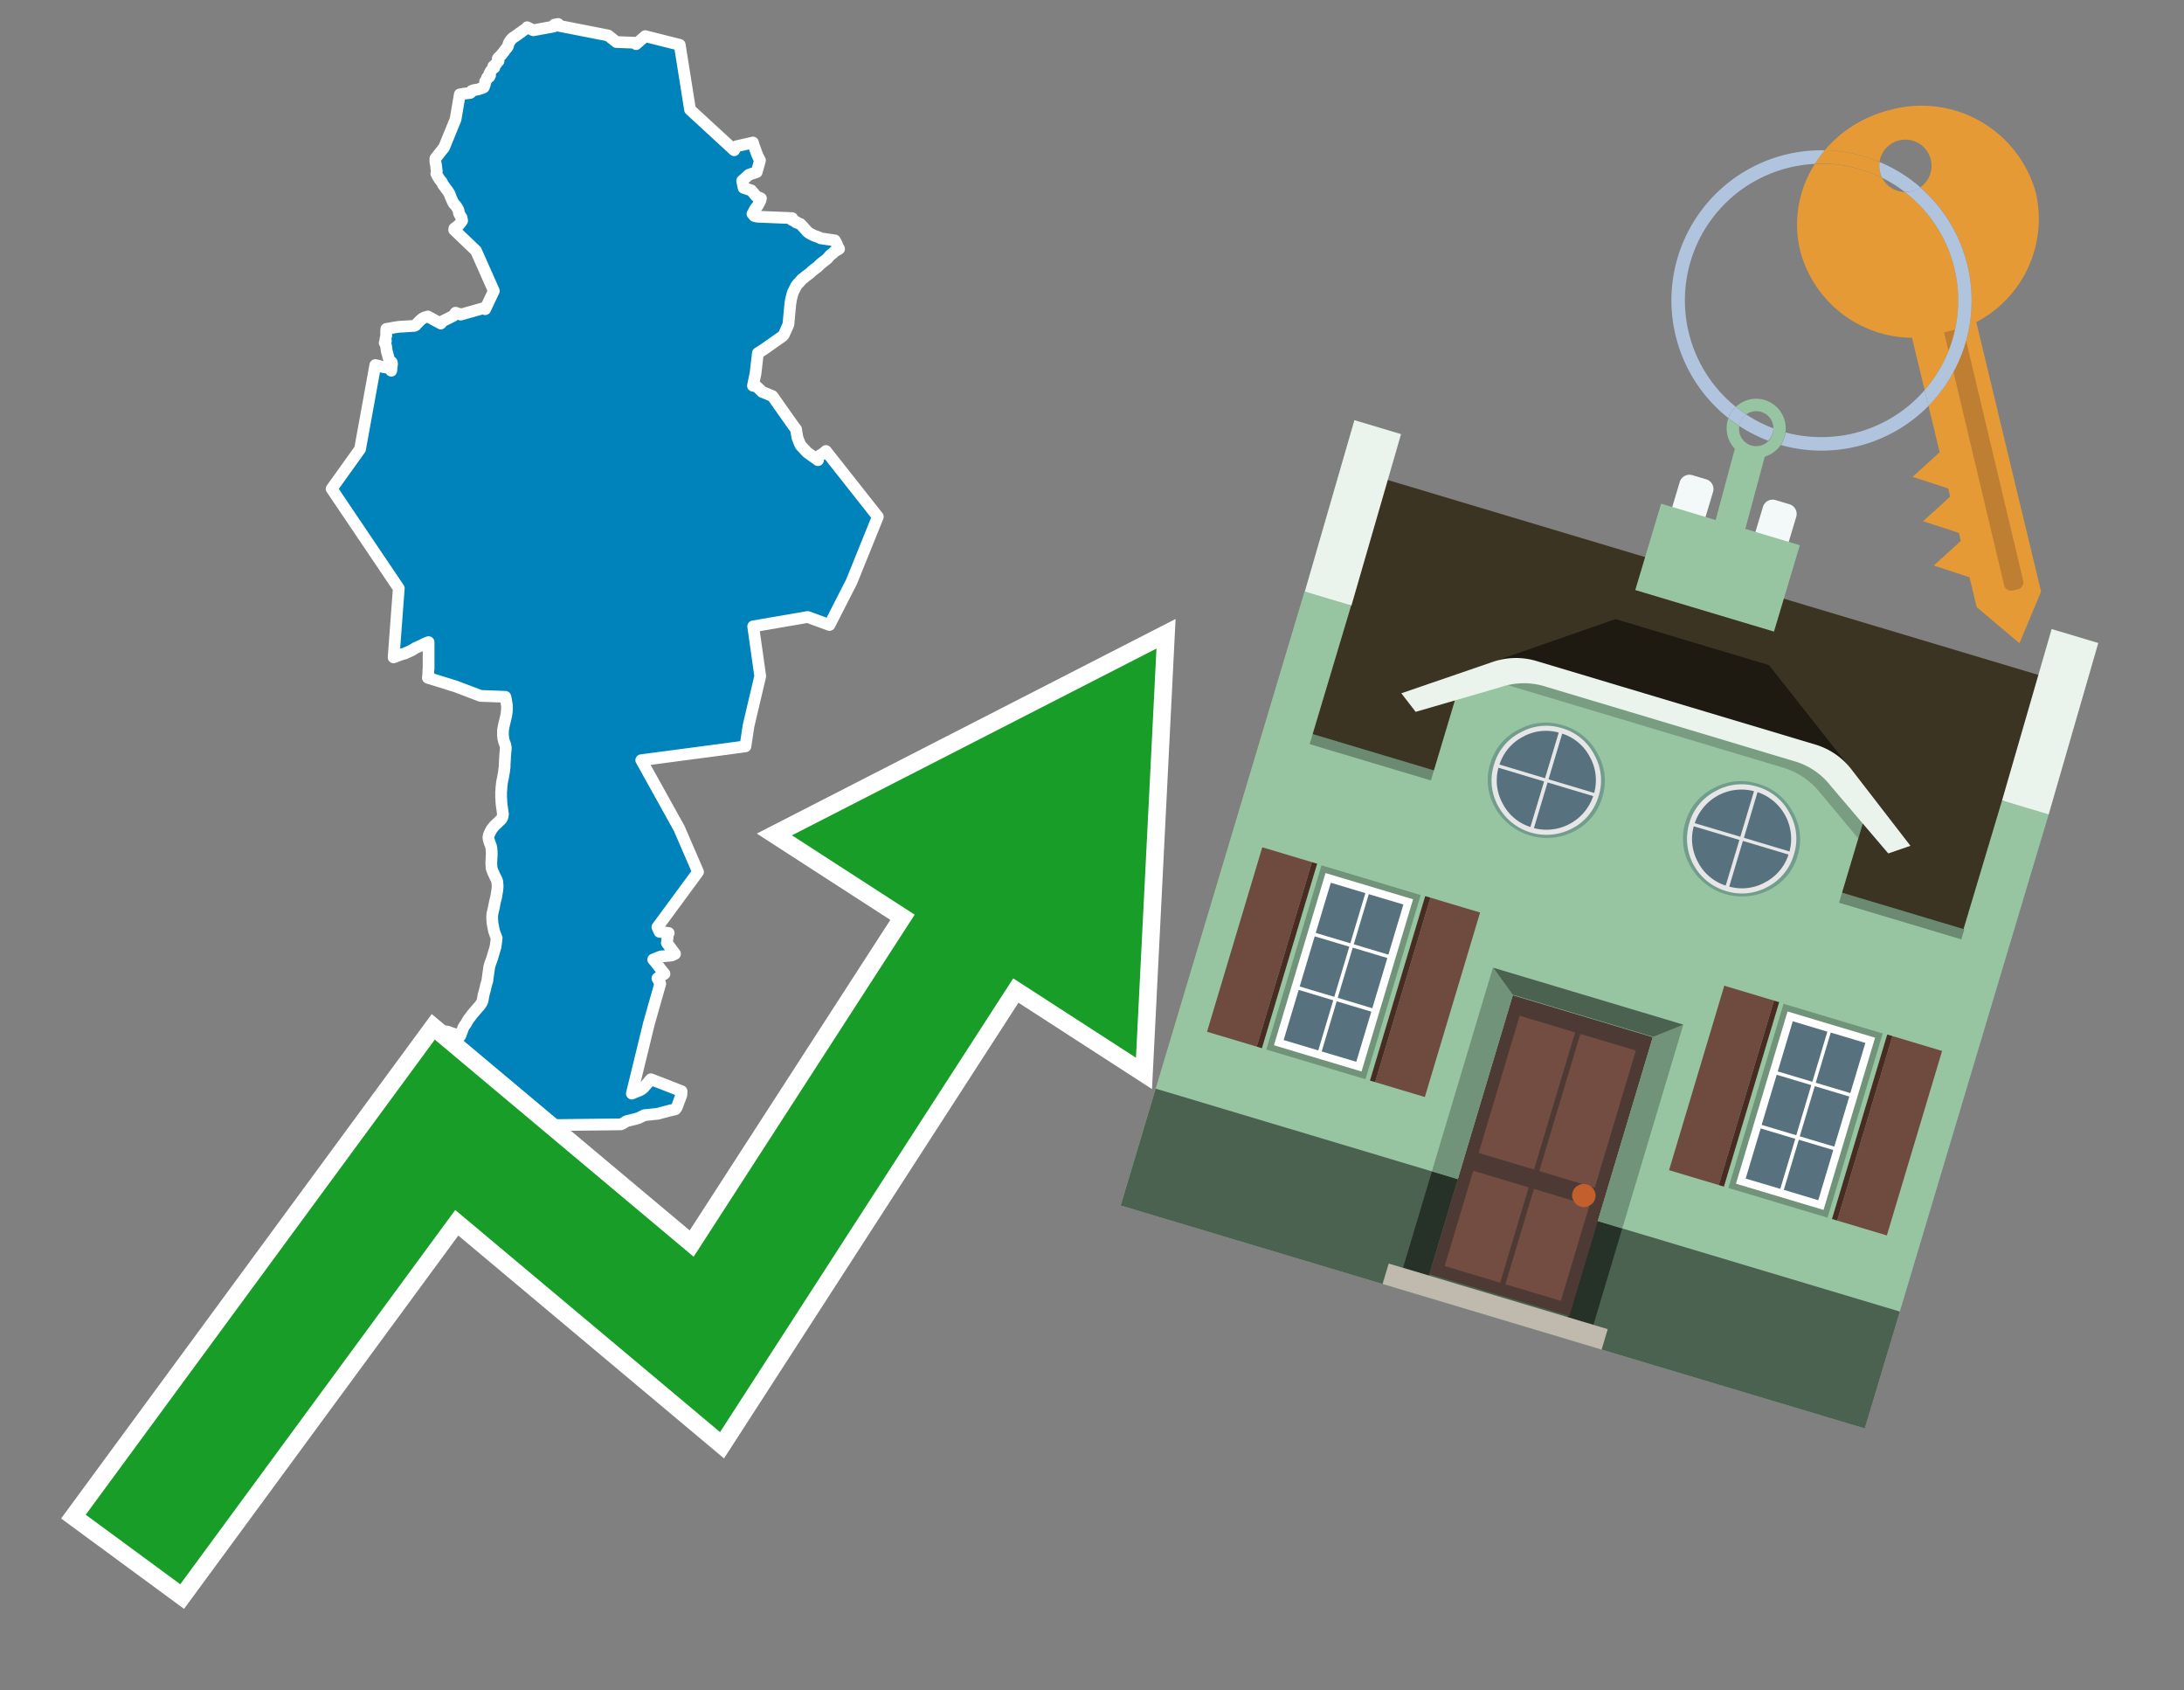 <svg id="Text" xmlns="http://www.w3.org/2000/svg" width="93.05" height="72" viewBox="0 0 93.05 72"><rect x="0" y="0" width="93.05" height="72" fill="#808080" stroke="none"/><polygon points="37.4,22.01 36.28,24.78 35.34,26.62 34.41,26.28 32.09,26.68 32.39,28.8 31.89,30.92 31.76,31.79 30.95,31.9 27.32,32.38 27.34,32.41 28.94,35.29 29.74,37.14 28.01,39.49 28.1,39.69 28.49,39.74 28.46,39.77 28.43,40.03 28.41,40.16 28.76,40.63 28.7,40.66 28.61,40.7 28.15,40.74 27.83,40.87 27.88,40.93 27.92,40.97 27.96,41.03 28.07,41.17 28.12,41.24 28.2,41.34 28.31,41.48 28.18,41.56 28.1,41.61 28.01,41.67 28.13,41.9 27.65,43.59 26.92,46.58 27.01,46.54 27.24,46.45 27.3,46.42 27.36,46.38 27.42,46.33 27.49,46.25 27.55,46.18 27.63,46.09 27.65,46.06 27.73,45.97 28.38,46.22 29.04,46.48 29.03,46.64 28.96,46.83 28.94,46.88 28.85,47.12 28.84,47.15 28.82,47.18 28.8,47.22 28.77,47.25 28.51,47.31 28.17,47.4 28.03,47.44 27.45,47.5 27.21,47.62 27.08,47.66 26.91,47.7 26.68,47.76 26.62,47.8 26.56,47.84 26.45,47.89 22.87,47.93 22.61,48.15 22.23,48.47 21.71,48.52 20.59,48.6 20.59,48.7 20.62,48.84 20.63,49.08 20.62,49.3 20.59,49.53 20.52,49.77 20.43,50.01 20.37,50.16 20.33,50.28 20.22,50.65 20.08,50.99 19.39,50.9 19.27,50.86 19.21,50.83 19.16,50.79 19.11,50.75 19.07,50.71 18.81,50.43 18.69,50.33 18.56,50.24 18.52,50.21 18.32,50.05 18.39,49.97 18.46,49.91 18.53,49.88 18.69,49.85 18.73,49.82 18.78,49.72 18.82,49.56 18.81,49.11 18.81,49.03 18.81,48.9 18.78,48.74 18.75,48.64 18.71,48.43 18.69,48.35 18.69,48.09 18.69,48.05 18.67,48.02 18.63,47.98 17.9,47.47 17.89,47.36 17.8,47.09 17.67,46.93 17.56,46.72 17.66,45.94 17.83,45.87 17.97,45.74 18.01,45.7 18.09,45.48 18.17,45.26 18.21,45.12 18.24,45.04 18.25,45 18.33,44.67 18.35,44.63 18.42,44.42 18.54,44.15 18.69,43.89 19.07,43.94 19.17,43.98 19.29,44.02 19.61,44.12 19.74,43.77 19.78,43.7 19.84,43.62 19.95,43.43 20.13,43.19 20.38,42.9 20.41,42.87 20.45,42.82 20.49,42.76 20.52,42.72 20.53,42.69 20.56,42.62 20.57,42.57 20.6,42.39 20.64,42.24 20.67,42.13 20.71,41.95 20.75,41.82 20.76,41.79 20.84,41.21 20.86,41.13 20.88,41.06 20.96,40.84 21.11,40.34 21.14,40.12 21.16,39.96 21.13,39.88 21.11,39.83 21.05,39.66 21.01,39.46 20.99,39.36 20.98,39.3 20.98,39.24 20.97,39.18 20.97,39.12 20.97,39.03 20.98,38.92 21.04,38.66 21.08,38.45 21.15,38.16 21.16,38.08 21.17,38.01 21.18,37.97 21.2,37.8 21.2,37.74 21.2,37.7 21.19,37.62 21.19,37.56 21.18,37.52 21.15,37.45 21.11,37.37 21.08,37.31 20.98,37.09 20.97,37.05 20.95,37 20.94,36.95 20.94,36.9 20.93,36.76 20.95,36.41 20.95,36.37 20.95,36.31 20.94,36.19 20.94,36.14 20.93,36.09 20.92,36.05 20.9,35.99 20.89,35.96 20.86,35.89 20.84,35.82 20.83,35.79 20.82,35.75 20.81,35.67 20.82,35.59 20.83,35.56 20.86,35.49 20.88,35.45 20.91,35.39 20.93,35.36 20.94,35.33 21.06,35.18 21.09,35.15 21.26,34.99 21.31,34.94 21.36,34.89 21.38,34.86 21.4,34.82 21.41,34.78 21.42,34.74 21.42,34.7 21.43,34.67 21.42,34.63 21.41,34.54 21.37,34.26 21.36,34.12 21.36,34.09 21.35,33.95 21.35,33.9 21.35,33.73 21.36,33.63 21.36,33.59 21.37,33.49 21.39,33.31 21.43,33.12 21.46,32.95 21.48,32.84 21.48,32.79 21.49,32.73 21.5,32.68 21.5,32.64 21.5,32.61 21.5,32.58 21.52,32.22 21.53,32.11 21.53,32.08 21.55,31.86 21.55,31.83 21.52,31.7 21.5,31.66 21.47,31.57 21.46,31.53 21.45,31.48 21.44,31.45 21.44,31.4 21.43,31.34 21.43,31.31 21.43,31.2 21.43,31.14 21.43,31.1 21.47,30.89 21.53,30.64 21.55,30.56 21.56,30.51 21.57,30.48 21.57,30.45 21.58,30.4 21.59,30.32 21.59,30.29 21.6,30.23 21.6,30.2 21.6,30.16 21.6,30.11 21.6,30.05 21.59,30.02 21.58,29.93 21.56,29.81 21.54,29.72 21.53,29.68 20.47,29.64 19.42,29.24 18.23,28.87 18.25,28.67 18.25,28.63 18.25,28.55 18.26,28.47 18.26,28.23 18.26,27.97 18.26,27.35 18.13,27.4 18.06,27.43 17.97,27.48 17.7,27.6 17.54,27.7 17.39,27.77 17.32,27.8 17.26,27.83 17.12,27.87 17.03,27.9 16.95,27.93 16.77,28 16.99,25.06 14.13,20.82 15.34,19.13 15.99,15.55 16.13,15.58 16.23,15.61 16.34,15.64 16.58,15.67 16.62,15.71 16.67,15.79 16.7,15.52 16.7,15.48 16.69,15.43 16.63,15.38 16.6,15.34 16.57,15.29 16.52,15.11 16.48,14.96 16.45,14.75 16.44,14.72 16.43,14.67 16.41,14.63 16.39,14.6 16.4,14.57 16.44,14.53 16.43,14.48 16.42,14.45 16.43,14.42 16.44,14.35 16.46,14.28 16.45,14.22 16.46,14.15 16.45,14.12 16.46,14.06 16.46,14.01 16.64,13.98 16.79,13.95 17,13.92 17.65,13.88 17.71,13.85 17.8,13.75 17.9,13.65 17.96,13.6 18.01,13.56 18.09,13.52 18.23,13.48 18.78,13.78 18.83,13.71 18.86,13.68 19.32,13.45 19.41,13.32 19.57,13.37 19.63,13.4 20.62,13.12 20.67,13.17 21.04,12.39 20.28,10.68 19.35,9.79 19.36,9.76 19.36,9.73 19.47,9.65 19.52,9.61 19.55,9.58 19.61,9.51 19.69,9.4 19.66,9.26 19.6,9.17 19.55,9.07 19.55,9.02 19.54,8.99 19.53,8.94 19.51,8.91 19.46,8.82 19.4,8.74 19.35,8.69 19.33,8.66 19.29,8.59 19.2,8.39 19.17,8.3 19.15,8.26 19.14,8.23 19.12,8.2 19.08,8.14 18.91,7.91 18.88,7.87 18.81,7.73 18.75,7.67 18.73,7.64 18.7,7.59 18.64,7.5 18.63,7.47 18.59,7.4 18.61,7.29 18.59,7.17 18.59,7.13 18.58,7.06 18.57,6.99 18.56,6.95 18.55,6.91 18.55,6.87 18.55,6.75 18.92,6.28 19.41,5.08 19.59,4.02 19.76,3.99 20.03,3.96 20.07,3.93 20.1,3.87 20.18,3.84 20.36,3.81 20.45,3.78 20.55,3.75 20.61,3.72 20.63,3.67 20.66,3.59 20.66,3.55 20.67,3.5 20.67,3.47 20.71,3.43 20.72,3.4 20.73,3.37 20.75,3.34 20.75,3.31 20.85,3.27 20.85,3.24 20.88,3.21 20.84,3.16 20.86,3.11 20.9,3.06 20.91,3.02 21,2.92 21.06,2.88 21.06,2.85 21.02,2.82 21.08,2.77 21.11,2.74 21.15,2.71 21.18,2.66 21.2,2.63 21.24,2.6 21.21,2.57 21.21,2.52 21.21,2.49 21.25,2.44 21.29,2.41 21.31,2.38 21.37,2.33 21.39,2.3 21.41,2.27 21.48,2.19 21.51,2.14 21.54,2.1 21.61,2.02 21.64,1.97 21.67,1.85 21.72,1.76 21.76,1.71 21.78,1.68 21.81,1.65 21.85,1.61 21.9,1.58 22.06,1.47 22.1,1.44 22.13,1.41 22.19,1.38 22.25,1.33 22.38,1.24 22.44,1.19 22.46,1.16 22.72,1.29 23.59,1.13 23.62,1.05 23.78,1.02 23.82,1.1 25.91,1.51 26.26,1.79 27.03,1.82 27.1,1.88 27.49,1.54 28.96,1.91 29.4,4.67 31.28,6.4 31.38,6.23 32.08,6.07 32.11,6.18 32.26,6.59 32.3,6.68 32.38,6.83 32.24,7.33 31.91,7.44 31.62,7.7 31.68,8 32.01,8.11 32.22,8.36 32.42,8.45 32.39,8.56 32.27,8.78 32.19,8.87 32.06,9.11 32.09,9.14 32.14,9.2 32.27,9.23 33.75,9.29 33.74,9.33 33.74,9.37 33.91,9.44 33.91,9.47 34.1,9.54 34.23,9.68 34.4,9.87 34.45,9.91 34.53,9.96 34.61,10 34.69,10.04 34.81,10.08 34.91,10.12 34.96,10.15 35.57,10.24 35.65,10.39 35.69,10.5 35.75,10.6 35.56,10.71 35.48,10.79 35.44,10.82 35.38,10.86 35.25,11.01 35.18,11.07 35.06,11.16 34.96,11.24 34.89,11.31 34.83,11.37 34.72,11.45 34.63,11.52 34.51,11.63 34.46,11.67 34.31,11.78 34.27,11.82 34.16,11.9 34.05,12.03 33.99,12.09 33.94,12.15 33.92,12.18 33.78,12.46 33.77,12.49 33.75,12.57 33.74,12.6 33.7,12.77 33.69,12.84 33.68,12.89 33.67,12.96 33.59,13.82 33.4,14.25 33.34,14.32 32.63,14.82 32.5,14.91 32.29,15.04 32.19,15.9 32.08,16.43 32.23,16.46 32.33,16.55 32.47,16.69 32.91,16.87 33.77,18.09 33.92,18.29 33.93,18.39 33.96,18.55 33.97,18.62 34.02,18.76 34.08,18.91 34.12,18.98 34.39,19.27 34.81,19.57 34.85,19.6 34.82,19.52 34.81,19.47 34.88,19.43 34.96,19.38 35.02,19.35 35.16,19.24 35.19,19.21 " fill="#0083ba" stroke="#fff" stroke-linejoin="round" stroke-width="0.5"/><polygon points="49.272 27.624 33.741 35.58 38.97 38.959 29.553 53.529 18.525 44.281 3.652 64.518 7.681 67.479 19.396 51.538 30.678 60.999 43.169 41.673 48.398 45.053 49.272 27.624" fill="none" stroke="#fff" stroke-miterlimit="10" stroke-width="1.5"/><polygon points="49.272 27.624 33.741 35.58 38.97 38.959 29.553 53.529 18.525 44.281 3.652 64.518 7.681 67.479 19.396 51.538 30.678 60.999 43.169 41.673 48.398 45.053 49.272 27.624" fill="#179d28"/><path d="M80.19,7.577a1.16,1.16,0,0,1-.094-.251,1.114,1.114,0,0,1-.018-.429A6.367,6.367,0,0,0,77.743,6.4a5.269,5.269,0,0,0-.423.577c.1,0,.192-.007.288-.007A5.794,5.794,0,0,1,80.19,7.577Z" fill="#e69a35"/><path d="M77.608,6.4A6.394,6.394,0,0,0,73.64,17.81a1.26,1.26,0,0,1,.317-.48A5.821,5.821,0,0,1,77.32,6.981a5.269,5.269,0,0,1,.423-.577Z" fill="#b0c4de"/><path d="M84.2,13.72a4.962,4.962,0,0,0,2.545-5.48,5.047,5.047,0,0,0-6.179-3.566A5.322,5.322,0,0,0,77.743,6.4a6.367,6.367,0,0,1,2.335.493,1.114,1.114,0,1,1,1.736,1.084,6.392,6.392,0,0,1,.347,9.3l.479,1.985-.438.4-.716.648.92.3.6.2.082.341-.438.4-.716.648.92.3.605.2.082.341-.438.4-.716.649.92.3.605.2.307,1.274,1.821,1.534.921-2.2Z" fill="#e69a35"/><path d="M81.154,8.179a1.115,1.115,0,0,1-.964-.6,5.794,5.794,0,0,0-2.582-.6c-.1,0-.192,0-.288.007a4.783,4.783,0,0,0-.625,3.685,4.962,4.962,0,0,0,4.765,3.715L82,16.617a5.82,5.82,0,0,0-.846-8.438Z" fill="#e69a35"/><path d="M74.1,18.142a6.386,6.386,0,0,0,1.232.63.73.73,0,0,0,.224-.527h0a5.783,5.783,0,0,1-1.159-.593A.733.733,0,0,0,74.1,18.142Z" fill="#b0c4de"/><path d="M74.4,17.652q-.228-.152-.44-.322a1.26,1.26,0,0,0-.317.48c.148.117.3.228.46.332A.733.733,0,0,1,74.4,17.652Z" fill="#b0c4de"/><path d="M74.824,16.984a1.257,1.257,0,0,0-.867.346c.141.114.288.222.44.322a.731.731,0,0,1,1.159.593h0a.732.732,0,1,1-1.463,0,.7.7,0,0,1,.007-.1c-.158-.1-.312-.215-.46-.332a1.258,1.258,0,0,0,.273,1.3l-.979,3.635,1.275.341.98-3.639a1.266,1.266,0,0,0,.681-.5,1.249,1.249,0,0,0,.2-.538,1.328,1.328,0,0,0,.012-.168A1.262,1.262,0,0,0,74.824,16.984Z" fill="#97c4a1"/><path d="M85.974,25.1l-.226.053a.3.3,0,0,1-.362-.223l-2.56-10.777.81-.193L86.2,24.736A.3.3,0,0,1,85.974,25.1Z" fill="#bf7f32"/><path d="M80.1,7.326a1.16,1.16,0,0,0,.094.251,5.833,5.833,0,0,1,.964.6,1.137,1.137,0,0,0,.287-.031,1.108,1.108,0,0,0,.373-.167A6.371,6.371,0,0,0,80.078,6.9,1.114,1.114,0,0,0,80.1,7.326Z" fill="#b0c4de"/><path d="M77.608,18.618a5.836,5.836,0,0,1-1.534-.2,1.24,1.24,0,0,1-.2.537,6.4,6.4,0,0,0,6.291-1.666L82,16.617A5.807,5.807,0,0,1,77.608,18.618Z" fill="#b0c4de"/><path d="M81.814,7.981a1.108,1.108,0,0,1-.373.167,1.137,1.137,0,0,1-.287.031A5.82,5.82,0,0,1,82,16.617l.161.667a6.392,6.392,0,0,0-.347-9.3Z" fill="#b0c4de"/><polygon points="83.79 39.753 55.78 31.364 58.988 20.404 86.964 28.783 83.79 39.753 83.79 39.753" fill="#3c3422" fill-rule="evenodd"/><polygon points="81.705 53.32 87.284 34.692 85.297 34.097 83.656 39.575 55.926 31.269 57.567 25.791 55.579 25.196 47.746 51.348 79.451 60.844 81.705 53.32" fill="#97c4a1" fill-rule="evenodd"/><rect x="69.522" y="21.148" width="0.444" height="28.983" transform="translate(15.592 92.226) rotate(-73.326)" opacity="0.3"/><polygon points="87.284 34.692 85.297 34.097 87.411 26.793 89.398 27.388 87.284 34.692 87.284 34.692" fill="#eaf3ec" fill-rule="evenodd"/><polygon points="57.578 25.794 55.591 25.199 57.705 17.896 59.692 18.491 57.578 25.794 57.578 25.794" fill="#eaf3ec" fill-rule="evenodd"/><polygon points="79.451 60.844 80.943 55.865 49.238 46.369 47.747 51.348 79.451 60.844 79.451 60.844" fill="#4c6251" fill-rule="evenodd"/><path d="M71.566,20.528l-.522,1.743,1.418.425.523-1.744a.432.432,0,0,0-.289-.536l-.593-.177A.431.431,0,0,0,71.566,20.528Z" fill="#f3f9f8" fill-rule="evenodd"/><path d="M75.111,21.589l-.522,1.743,1.418.425.522-1.743a.43.43,0,0,0-.289-.536l-.593-.178A.43.43,0,0,0,75.111,21.589Z" fill="#f3f9f8" fill-rule="evenodd"/><polygon points="75.368 28.329 68.829 26.37 63.807 28.121 78.733 32.591 75.368 28.329" fill="#1e1a11"/><polygon points="78.248 32.422 64.442 28.287 62.236 28.998 60.064 36.247 77.453 41.455 79.651 34.116 78.248 32.422" fill="#97c4a1"/><path d="M77.74,32.516S65.088,28.725,65,28.7l-.938.43,11.892,3.562a3.175,3.175,0,0,1,1.532,1l1.685,2.02.327-1.09Z" fill-rule="evenodd" opacity="0.2"/><path d="M77.35,31.716,65.458,28.154a3.041,3.041,0,0,0-1.854.037l-3.9,1.339.611.79,3.626-1.054a3.045,3.045,0,0,1,1.855-.037l10.673,3.2A3.028,3.028,0,0,1,78,33.477l2.45,2.874.945-.325-2.518-3.26A3.036,3.036,0,0,0,77.35,31.716Z" fill="#eaf3ec"/><polygon points="76.683 23.223 70.773 21.453 69.671 25.132 75.581 26.902 76.683 23.223 76.683 23.223" fill="#97c4a1" fill-rule="evenodd"/><g id="Symbol_9_0_Layer2_0_MEMBER_8_MEMBER_21_MEMBER_0_FILL" data-name="Symbol 9 0 Layer2 0 MEMBER 8 MEMBER 21 MEMBER 0 FILL"><path d="M66.584,30.892a2.39,2.39,0,0,0-1.891.189,2.317,2.317,0,0,0-1.2,1.448A2.345,2.345,0,0,0,63.7,34.4a2.528,2.528,0,0,0,3.367,1.008,2.339,2.339,0,0,0,1.2-1.447,2.313,2.313,0,0,0-.208-1.87A2.394,2.394,0,0,0,66.584,30.892Z" fill="#729d8c"/></g><g id="Symbol_9_0_Layer2_0_MEMBER_8_MEMBER_21_MEMBER_1_FILL" data-name="Symbol 9 0 Layer2 0 MEMBER 8 MEMBER 21 MEMBER 1 FILL"><path d="M66.547,31.016a2.241,2.241,0,0,0-1.769.185,2.213,2.213,0,0,0-1.127,1.376,2.239,2.239,0,0,0,.185,1.768,2.341,2.341,0,0,0,3.145.942,2.234,2.234,0,0,0,1.126-1.376,2.207,2.207,0,0,0-.185-1.768A2.237,2.237,0,0,0,66.547,31.016Z" fill="#e6e6e6"/></g><g id="Symbol_9_0_Layer2_0_MEMBER_8_MEMBER_21_MEMBER_2_MEMBER_0_FILL" data-name="Symbol 9 0 Layer2 0 MEMBER 8 MEMBER 21 MEMBER 2 MEMBER 0 FILL"><path d="M65.787,33.284,63.843,32.7a2.036,2.036,0,0,0,.186,1.539,2.015,2.015,0,0,0,1.175.986Z" fill="#58717f"/></g><g id="Symbol_9_0_Layer2_0_MEMBER_8_MEMBER_21_MEMBER_2_MEMBER_1_FILL" data-name="Symbol 9 0 Layer2 0 MEMBER 8 MEMBER 21 MEMBER 2 MEMBER 1 FILL"><path d="M65.827,33.148l.582-1.944a2.01,2.01,0,0,0-1.523.178,2.037,2.037,0,0,0-1,1.183Z" fill="#58717f"/></g><g id="Symbol_9_0_Layer2_0_MEMBER_8_MEMBER_21_MEMBER_2_MEMBER_2_FILL" data-name="Symbol 9 0 Layer2 0 MEMBER 8 MEMBER 21 MEMBER 2 MEMBER 2 FILL"><path d="M67.878,33.91l-1.943-.582-.582,1.944a2.1,2.1,0,0,0,2.525-1.362Z" fill="#58717f"/></g><g id="Symbol_9_0_Layer2_0_MEMBER_8_MEMBER_21_MEMBER_2_MEMBER_3_FILL" data-name="Symbol 9 0 Layer2 0 MEMBER 8 MEMBER 21 MEMBER 2 MEMBER 3 FILL"><path d="M66.558,31.249l-.582,1.943,1.943.582a2.031,2.031,0,0,0-.186-1.539A2.009,2.009,0,0,0,66.558,31.249Z" fill="#58717f"/></g><g id="Symbol_9_0_Layer2_0_MEMBER_8_MEMBER_21_MEMBER_0_FILL-2" data-name="Symbol 9 0 Layer2 0 MEMBER 8 MEMBER 21 MEMBER 0 FILL"><path d="M74.9,33.384a2.4,2.4,0,0,0-1.891.189,2.316,2.316,0,0,0-1.2,1.448,2.341,2.341,0,0,0,.209,1.87A2.527,2.527,0,0,0,75.387,37.9a2.345,2.345,0,0,0,1.2-1.447,2.314,2.314,0,0,0-.209-1.87A2.389,2.389,0,0,0,74.9,33.384Z" fill="#729d8c"/></g><g id="Symbol_9_0_Layer2_0_MEMBER_8_MEMBER_21_MEMBER_1_FILL-2" data-name="Symbol 9 0 Layer2 0 MEMBER 8 MEMBER 21 MEMBER 1 FILL"><path d="M74.867,33.508a2.239,2.239,0,0,0-1.768.185,2.21,2.21,0,0,0-1.127,1.376,2.316,2.316,0,0,0,1.564,2.883,2.261,2.261,0,0,0,1.765-.173A2.237,2.237,0,0,0,76.428,36.4a2.209,2.209,0,0,0-.185-1.769A2.239,2.239,0,0,0,74.867,33.508Z" fill="#e6e6e6"/></g><g id="Symbol_9_0_Layer2_0_MEMBER_8_MEMBER_21_MEMBER_2_MEMBER_0_FILL-2" data-name="Symbol 9 0 Layer2 0 MEMBER 8 MEMBER 21 MEMBER 2 MEMBER 0 FILL"><path d="M74.107,35.776l-1.943-.582a2.031,2.031,0,0,0,.186,1.539,2.009,2.009,0,0,0,1.175.986Z" fill="#58717f"/></g><g id="Symbol_9_0_Layer2_0_MEMBER_8_MEMBER_21_MEMBER_2_MEMBER_1_FILL-2" data-name="Symbol 9 0 Layer2 0 MEMBER 8 MEMBER 21 MEMBER 2 MEMBER 1 FILL"><path d="M74.148,35.64,74.73,33.7a2.1,2.1,0,0,0-2.525,1.362Z" fill="#58717f"/></g><g id="Symbol_9_0_Layer2_0_MEMBER_8_MEMBER_21_MEMBER_2_MEMBER_2_FILL-2" data-name="Symbol 9 0 Layer2 0 MEMBER 8 MEMBER 21 MEMBER 2 MEMBER 2 FILL"><path d="M76.2,36.4l-1.943-.582-.582,1.944a2.015,2.015,0,0,0,1.523-.178A2.036,2.036,0,0,0,76.2,36.4Z" fill="#58717f"/></g><g id="Symbol_9_0_Layer2_0_MEMBER_8_MEMBER_21_MEMBER_2_MEMBER_3_FILL-2" data-name="Symbol 9 0 Layer2 0 MEMBER 8 MEMBER 21 MEMBER 2 MEMBER 3 FILL"><path d="M74.879,33.741,74.3,35.684l1.943.582a2.1,2.1,0,0,0-1.361-2.525Z" fill="#58717f"/></g><polygon points="51.426 43.946 53.542 44.58 55.896 36.723 53.78 36.089 51.426 43.946 51.426 43.946" fill="#6e4a3f" fill-rule="evenodd"/><polygon points="53.542 44.58 53.764 44.647 56.117 36.789 55.896 36.723 53.542 44.58 53.542 44.58" fill="#482b22" fill-rule="evenodd"/><polygon points="60.706 46.726 58.59 46.092 60.943 38.235 63.059 38.868 60.706 46.726 60.706 46.726" fill="#6e4a3f" fill-rule="evenodd"/><polygon points="58.59 46.092 58.368 46.026 60.722 38.168 60.943 38.235 58.59 46.092 58.59 46.092" fill="#482b22" fill-rule="evenodd"/><rect x="53.146" y="39.209" width="8.19" height="4.408" transform="translate(1.145 84.365) rotate(-73.326)" fill="#719379"/><polygon points="60.205 38.304 56.474 37.187 54.277 44.522 58.008 45.639 60.205 38.304 60.205 38.304" fill="#fff" fill-rule="evenodd"/><path d="M59.792,38.527l-.64,2.136-1.474-.442.639-2.135,1.475.441Zm-1.621-.485-.64,2.136-1.474-.442L56.7,37.6l1.474.442Zm-2.158,1.84,1.475.441-.64,2.136-1.474-.441.639-2.136Zm-.683,2.282,1.474.441-.639,2.136L54.69,44.3l.64-2.135Zm.981,2.621.639-2.136,1.475.442-.64,2.135-1.474-.441Zm2.158-1.84L56.994,42.5l.64-2.136,1.474.442-.639,2.136Z" fill="#58717f" fill-rule="evenodd"/><polygon points="80.39 52.621 78.274 51.988 80.628 44.13 82.743 44.764 80.39 52.621 80.39 52.621" fill="#6e4a3f" fill-rule="evenodd"/><polygon points="78.274 51.988 78.053 51.921 80.406 44.064 80.628 44.13 78.274 51.988 78.274 51.988" fill="#482b22" fill-rule="evenodd"/><polygon points="71.111 49.842 73.227 50.476 75.58 42.619 73.464 41.985 71.111 49.842 71.111 49.842" fill="#6e4a3f" fill-rule="evenodd"/><polygon points="73.227 50.476 73.448 50.542 75.802 42.685 75.58 42.619 73.227 50.476 73.227 50.476" fill="#482b22" fill-rule="evenodd"/><rect x="72.83" y="45.105" width="8.19" height="4.408" transform="translate(9.534 107.426) rotate(-73.326)" fill="#719379"/><polygon points="76.159 43.083 79.889 44.2 77.692 51.535 73.962 50.418 76.159 43.083 76.159 43.083" fill="#fff" fill-rule="evenodd"/><path d="M76.381,43.5l1.475.442-.64,2.135-1.475-.441.64-2.136ZM78,43.981l1.474.442-.64,2.136-1.474-.442L78,43.981Zm.791,2.724-.64,2.135L76.679,48.4l.64-2.136,1.474.442Zm-.684,2.282-.639,2.135L76,50.68l.64-2.135,1.474.442Zm-2.26,1.65L74.375,50.2l.639-2.135,1.475.441-.64,2.136Zm-.791-2.724.64-2.135,1.474.441-.639,2.136-1.475-.442Z" fill="#58717f" fill-rule="evenodd"/><polygon points="67.888 56.431 69.118 52.323 68.019 51.994 66.789 56.102 67.888 56.431 67.888 56.431" fill="#263128" fill-rule="evenodd"/><polygon points="60.877 54.331 62.108 50.223 61.007 49.894 59.776 54.002 60.877 54.331 60.877 54.331" fill="#263128" fill-rule="evenodd"/><g id="Symbol_9_0_Layer2_0_MEMBER_8_MEMBER_12_MEMBER_0_FILL" data-name="Symbol 9 0 Layer2 0 MEMBER 8 MEMBER 12 MEMBER 0 FILL"><path d="M70.418,44.178l-5.965-1.786L60.9,54.27l5.964,1.786Z" fill="#4e3a34"/></g><g id="Symbol_9_0_Layer2_0_MEMBER_8_MEMBER_12_MEMBER_1_MEMBER_0_FILL" data-name="Symbol 9 0 Layer2 0 MEMBER 8 MEMBER 12 MEMBER 1 MEMBER 0 FILL"><path d="M65.358,49.815l1.75-5.843-2.363-.708L63,49.107Z" fill="#744d42"/></g><g id="Symbol_9_0_Layer2_0_MEMBER_8_MEMBER_12_MEMBER_1_MEMBER_1_FILL" data-name="Symbol 9 0 Layer2 0 MEMBER 8 MEMBER 12 MEMBER 1 MEMBER 1 FILL"><path d="M67.331,44.039l-1.75,5.842,2.364.708,1.75-5.842Z" fill="#744d42"/></g><g id="Symbol_9_0_Layer2_0_MEMBER_8_MEMBER_12_MEMBER_2_MEMBER_0_FILL" data-name="Symbol 9 0 Layer2 0 MEMBER 8 MEMBER 12 MEMBER 2 MEMBER 0 FILL"><path d="M63.915,54.633l1.215-4.058-2.363-.707-1.215,4.057Z" fill="#744d42"/></g><g id="Symbol_9_0_Layer2_0_MEMBER_8_MEMBER_12_MEMBER_2_MEMBER_1_FILL" data-name="Symbol 9 0 Layer2 0 MEMBER 8 MEMBER 12 MEMBER 2 MEMBER 1 FILL"><path d="M66.5,55.407l1.215-4.057-2.363-.708L64.138,54.7Z" fill="#744d42"/></g><g id="Symbol_9_0_Layer2_0_MEMBER_8_MEMBER_13_FILL" data-name="Symbol 9 0 Layer2 0 MEMBER 8 MEMBER 13 FILL"><path d="M67.959,51.058a.439.439,0,0,0-.045-.367.487.487,0,0,0-.669-.2.445.445,0,0,0-.239.282.457.457,0,0,0,.041.378.481.481,0,0,0,.293.242.459.459,0,0,0,.377-.042A.453.453,0,0,0,67.959,51.058Z" fill="#c35e2d"/></g><g id="Symbol_9_0_Layer2_0_MEMBER_8_MEMBER_14_FILL" data-name="Symbol 9 0 Layer2 0 MEMBER 8 MEMBER 14 FILL"><path d="M64.557,42.047l-.951-.833-2.6,8.68,1.1.329Z" fill="#719379"/></g><g id="Symbol_9_0_Layer2_0_MEMBER_8_MEMBER_15_FILL" data-name="Symbol 9 0 Layer2 0 MEMBER 8 MEMBER 15 FILL"><path d="M71.718,43.643l-1.2.19L68.072,52.01l1.046.313Z" fill="#719379"/></g><g id="Symbol_9_0_Layer2_0_MEMBER_8_MEMBER_16_FILL" data-name="Symbol 9 0 Layer2 0 MEMBER 8 MEMBER 16 FILL"><path d="M63.627,41.22l.836,1.156,5.961,1.786,1.294-.519Z" fill="#4c6251"/></g><polygon points="58.905 54.69 59.166 53.819 68.498 56.614 68.237 57.485 58.905 54.69 58.905 54.69" fill="#c0b9ad" fill-rule="evenodd"/></svg>